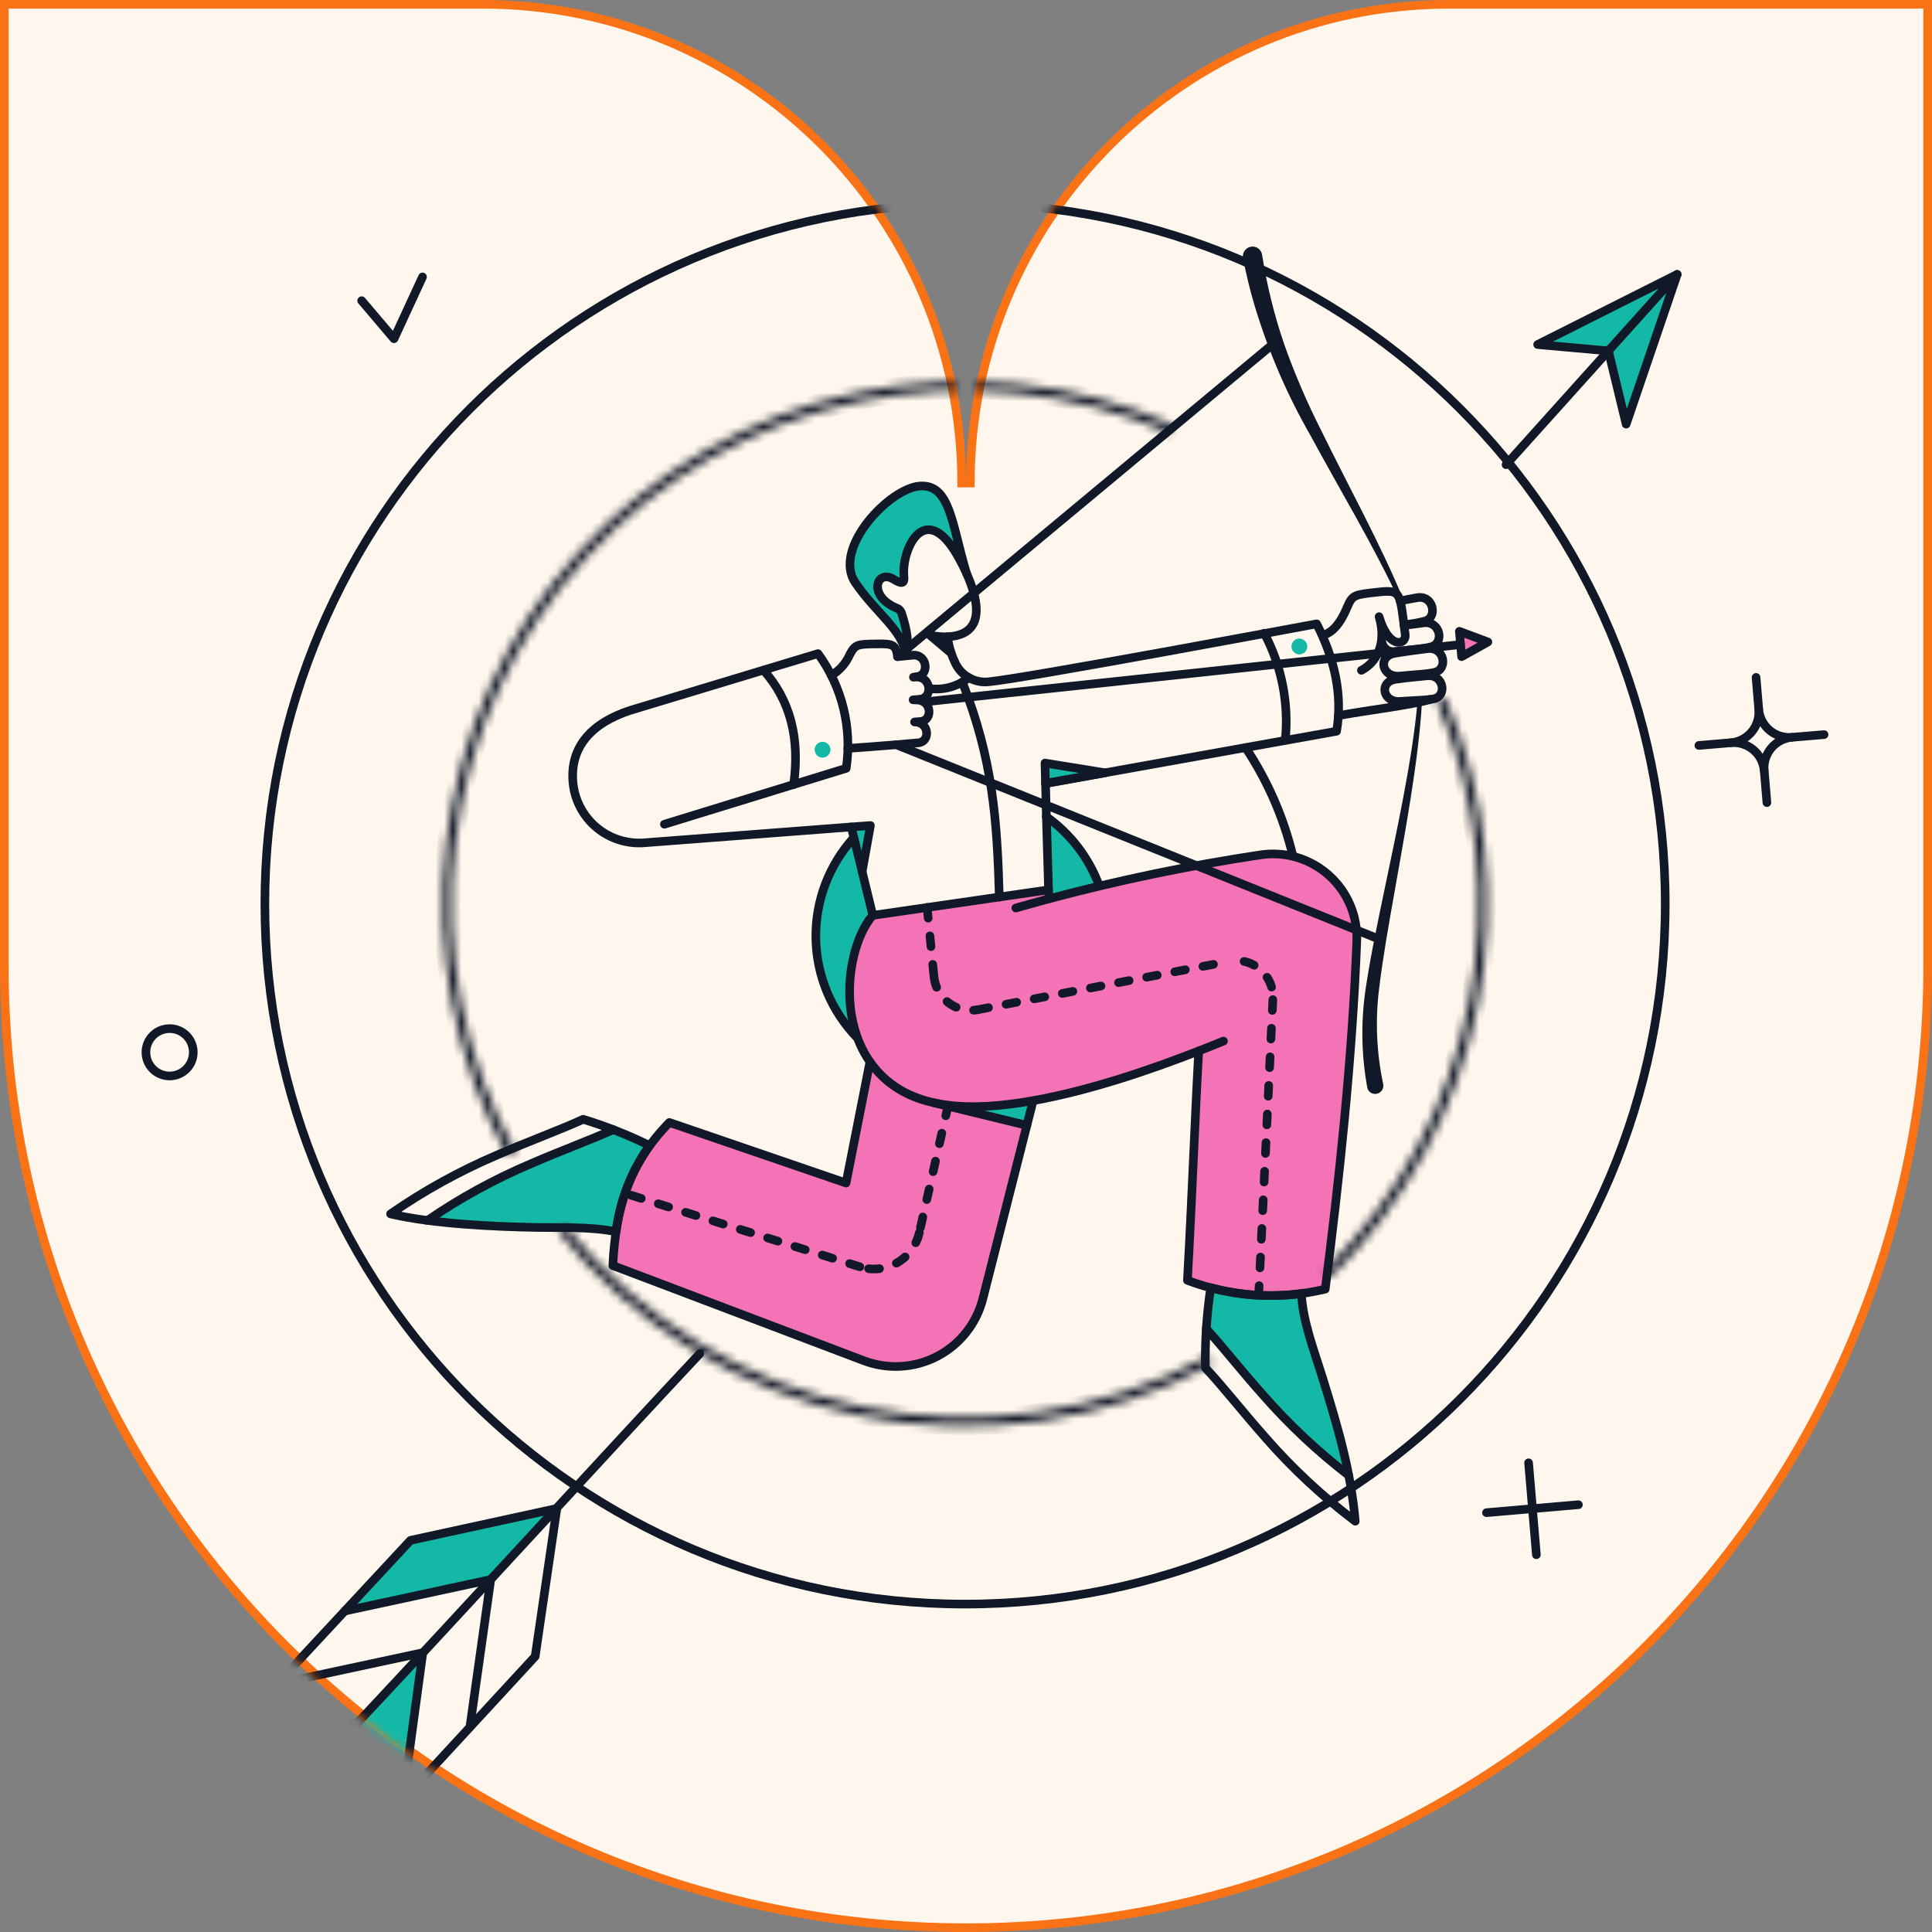 <svg width="224" height="224" viewBox="0 0 224 224" fill="none" xmlns="http://www.w3.org/2000/svg">
<rect x="0" y="0" width="224" height="224" fill="#808080" stroke="none"/>
<path d="M112 56H112.5C112.5 25.348 137.349 0.5 168 0.5H223.5V112C223.5 173.579 173.579 223.5 112 223.5C50.42 223.5 0.5 173.579 0.5 112V0.5H56C86.652 0.5 111.5 25.348 111.5 56H112Z" fill="#FFF7ED" stroke="#F97316"/>
<mask id="mask0_2032_12670" style="mask-type:alpha" maskUnits="userSpaceOnUse" x="0" y="0" width="225" height="224">
<path fill-rule="evenodd" clip-rule="evenodd" d="M56 0H0V112C0 173.855 50.144 224 112 224C173.855 224 224 173.855 224 112V0H168C137.072 0 112 25.072 112 56C112 25.072 86.928 0 56 0Z" fill="#F1F5F9"/>
</mask>
<g mask="url(#mask0_2032_12670)">
<path d="M203.602 78.54L203.916 82.271" stroke="#111827" stroke-linecap="round" stroke-linejoin="round"/>
<path d="M200.701 86.113L196.97 86.427" stroke="#111827" stroke-linecap="round" stroke-linejoin="round"/>
<path d="M211.488 85.171L207.756 85.485" stroke="#111827" stroke-linecap="round" stroke-linejoin="round"/>
<path d="M204.859 93.058L204.545 89.327" stroke="#111827" stroke-linecap="round" stroke-linejoin="round"/>
<path d="M207.755 85.485C206.82 85.565 205.891 85.273 205.172 84.671C204.452 84.069 203.999 83.207 203.913 82.272C203.992 83.207 203.699 84.135 203.097 84.855C202.495 85.575 201.633 86.027 200.699 86.114C201.634 86.034 202.563 86.327 203.283 86.929C204.003 87.531 204.455 88.394 204.541 89.328C204.461 88.393 204.754 87.465 205.356 86.745C205.958 86.025 206.821 85.572 207.755 85.485Z" stroke="#111827" stroke-linecap="round" stroke-linejoin="round"/>
<path d="M146.17 99.092C137.899 100.334 129.704 102.036 121.623 104.19L121.574 103.145L101.175 106.056C98.324 109.258 97.018 117.591 100.865 123.095L98.109 137.161L77.606 130.142C72.933 134.926 71.385 140.024 71.049 146.729L100.141 157.738C101.517 158.26 102.988 158.485 104.457 158.399C105.926 158.312 107.36 157.915 108.665 157.235C109.97 156.555 111.116 155.606 112.028 154.451C112.94 153.296 113.598 151.961 113.957 150.534L119.055 130.475L109.816 128.132C118.557 129.29 132.037 124.571 138.985 121.848C138.579 128.811 138.246 138.139 137.674 148.446C142.777 150.382 148.344 150.736 153.651 149.462C155.24 137.012 156.81 122.974 157.327 109.117C157.381 107.687 157.12 106.262 156.563 104.944C156.005 103.625 155.164 102.446 154.099 101.489C153.034 100.533 151.772 99.822 150.402 99.408C149.031 98.993 147.587 98.886 146.17 99.092Z" fill="#F472B6"/>
<path d="M169.204 73.196L169.463 76.133L172.51 74.434L169.204 73.196Z" fill="#F472B6"/>
<path d="M162.721 69.539C160.135 63.22 156.219 56.129 153.172 49.886C151.538 46.668 150.113 43.349 148.905 39.948C147.749 36.576 146.89 33.108 146.337 29.586C146.321 29.437 146.274 29.293 146.201 29.162C146.128 29.031 146.03 28.916 145.912 28.823C145.733 28.685 145.517 28.604 145.291 28.59C145.065 28.577 144.841 28.631 144.647 28.747C144.453 28.864 144.299 29.037 144.205 29.242C144.111 29.448 144.082 29.677 144.121 29.9C144.462 31.732 144.9 33.546 145.432 35.331C147.01 40.627 149.198 45.722 151.953 50.514C155.258 56.646 159.433 63.554 162.257 69.742C162.277 69.788 162.311 69.827 162.353 69.854C162.395 69.881 162.444 69.895 162.495 69.894C162.545 69.893 162.593 69.877 162.634 69.848C162.675 69.82 162.707 69.779 162.725 69.732C162.737 69.701 162.743 69.668 162.742 69.635C162.742 69.602 162.735 69.569 162.721 69.539Z" fill="#111827"/>
<path d="M101.175 106.056L98.995 97.097C96.089 100.294 94.515 104.48 94.594 108.799C94.673 113.118 96.399 117.244 99.42 120.332C97.462 115.051 98.884 108.623 101.175 106.056Z" fill="#14B8A6"/>
<path d="M127.458 102.731C125.5 103.193 123.56 103.692 121.625 104.209C121.477 101.18 121.366 96.802 121.311 94.682C124.139 96.669 126.285 99.48 127.458 102.731Z" fill="#14B8A6"/>
<path d="M110.282 75.727L107.788 73.621C108.467 73.774 109.162 73.835 109.857 73.806C109.937 74.458 110.079 75.102 110.282 75.727Z" fill="#14B8A6"/>
<path d="M100.918 95.712L99.957 101.051L98.701 95.879L100.918 95.712Z" fill="#14B8A6"/>
<path d="M108.396 127.889L119.072 130.475L119.792 127.612C116.006 128.277 111.887 128.646 108.396 127.889Z" fill="#14B8A6"/>
<path d="M128.123 89.598L121.215 90.836L121.159 88.472L128.123 89.598Z" fill="#14B8A6"/>
<path d="M164.347 81.379C163.756 88.139 161.853 96.71 160.449 103.488C159.711 107.035 158.879 110.988 158.344 114.589C157.769 118.415 157.831 122.31 158.528 126.115C158.556 126.239 158.609 126.355 158.684 126.457C158.759 126.559 158.854 126.645 158.964 126.708C159.074 126.772 159.195 126.812 159.32 126.827C159.446 126.842 159.574 126.831 159.695 126.796C159.936 126.727 160.141 126.566 160.266 126.348C160.39 126.13 160.424 125.872 160.36 125.629C159.604 122.06 159.441 118.39 159.88 114.768C160.305 111.171 161.006 107.251 161.634 103.704C162.83 96.857 164.476 88.273 164.864 81.416C164.862 81.351 164.836 81.289 164.792 81.243C164.747 81.196 164.687 81.168 164.622 81.163C164.558 81.158 164.494 81.178 164.443 81.218C164.392 81.258 164.358 81.315 164.347 81.379Z" fill="#111827"/>
<path d="M112.054 66.454C111.829 65.945 111.583 65.446 111.315 64.958C107.291 57.365 104.37 63.85 104.832 67.027C104.85 67.599 104.553 67.769 103.594 67.175C101.613 65.945 100.494 69.204 104.13 70.592C104.303 70.711 104.438 70.877 104.519 71.072C105.221 73.251 105.405 74.669 105.036 76.022C104.744 73.106 101.548 71.107 99.162 67.564C96.489 63.591 103.148 56.611 106.661 56.371C110.175 56.131 110.354 60.747 112.054 66.454Z" fill="#14B8A6"/>
<path d="M150.881 149.98C147.367 150.445 143.795 150.214 140.371 149.299C140.149 150.906 139.946 152.402 139.835 154.046C143.646 158.22 148.365 164.978 156.348 171.04C154.481 161.434 151.136 154.97 150.881 149.98Z" fill="#14B8A6"/>
<path d="M71.105 130.937C65.758 133.349 58.011 135.619 49.531 141.483C53.26 142.268 68.426 142.192 71.419 142.813C71.866 139.21 73.206 135.775 75.316 132.821C73.857 132.137 72.638 131.565 71.105 130.937Z" fill="#14B8A6"/>
<path d="M96.281 86.828C96.294 86.949 96.282 87.071 96.248 87.188C96.213 87.304 96.155 87.413 96.078 87.507C96.001 87.601 95.906 87.679 95.798 87.736C95.69 87.793 95.573 87.828 95.451 87.839C95.33 87.85 95.208 87.837 95.092 87.8C94.976 87.764 94.868 87.704 94.775 87.626C94.682 87.547 94.606 87.451 94.551 87.342C94.495 87.234 94.462 87.115 94.453 86.994C94.435 86.754 94.512 86.516 94.668 86.332C94.823 86.148 95.045 86.033 95.285 86.011C95.525 85.99 95.764 86.063 95.95 86.216C96.136 86.368 96.255 86.588 96.281 86.828Z" fill="#14B8A6"/>
<path d="M151.564 74.84C151.579 74.962 151.57 75.087 151.537 75.206C151.503 75.324 151.446 75.435 151.369 75.531C151.291 75.628 151.196 75.707 151.087 75.766C150.978 75.824 150.859 75.86 150.736 75.871C150.613 75.882 150.489 75.869 150.371 75.831C150.254 75.793 150.145 75.732 150.052 75.651C149.958 75.57 149.882 75.472 149.828 75.361C149.773 75.25 149.742 75.129 149.735 75.006C149.722 74.769 149.802 74.535 149.957 74.356C150.113 74.175 150.332 74.063 150.569 74.041C150.806 74.02 151.042 74.091 151.228 74.24C151.413 74.389 151.534 74.604 151.564 74.84Z" fill="#14B8A6"/>
<path d="M111.578 79.088C115.106 88.047 115.605 94.992 115.863 104.006" stroke="#111827" stroke-linecap="round" stroke-linejoin="round"/>
<path d="M146.579 73.418C148.602 77.223 149.451 81.543 149.017 85.83" stroke="#111827" stroke-linecap="round" stroke-linejoin="round"/>
<path d="M153.355 73.658C154.316 73.381 155.264 72.626 156.2 70.389C156.795 68.968 157.05 68.951 159.562 68.671C162.517 68.341 162.261 68.525 162.923 73.566C163.086 74.804 160.979 75.32 159.894 71.497C160.762 74.434 159.765 76.706 157.844 77.719" stroke="#111827" stroke-linecap="round" stroke-linejoin="round"/>
<path d="M99.419 120.354C96.398 117.267 94.671 113.141 94.592 108.822C94.513 104.502 96.088 100.316 98.994 97.12" stroke="#111827" stroke-linecap="round" stroke-linejoin="round"/>
<path d="M121.307 94.678C124.123 96.681 126.267 99.488 127.458 102.731" stroke="#111827" stroke-linecap="round" stroke-linejoin="round"/>
<path d="M144.414 86.68C146.964 90.513 148.821 94.764 149.9 99.24" stroke="#111827" stroke-linecap="round" stroke-linejoin="round"/>
<path d="M110.282 75.727L107.788 73.621C108.466 73.785 109.163 73.854 109.859 73.825" stroke="#111827" stroke-linecap="round" stroke-linejoin="round"/>
<path d="M112.054 66.454C114.788 72.587 112.038 73.733 109.858 73.825C109.975 74.801 110.245 75.752 110.657 76.644C110.961 77.415 111.505 78.067 112.21 78.501C112.915 78.936 113.742 79.13 114.566 79.055C118.64 78.691 152.654 72.332 152.654 72.332C154.701 76.353 155.698 80.484 154.965 84.78L121.221 90.836C121.221 90.836 121.328 95.509 121.572 103.175" stroke="#111827" stroke-linecap="round" stroke-linejoin="round"/>
<path d="M98.701 95.879L100.918 95.712L99.957 101.051" stroke="#111827" stroke-linecap="round" stroke-linejoin="round"/>
<path d="M77.032 95.564L98.108 89.081C98.816 84.39 97.641 79.61 94.838 75.782L73.079 82.358C68.607 83.816 66.068 86.587 66.43 90.688C66.517 91.699 66.802 92.683 67.27 93.583C67.738 94.483 68.379 95.282 69.156 95.934C69.934 96.587 70.832 97.079 71.8 97.383C72.768 97.687 73.787 97.797 74.797 97.707L98.699 95.878L101.193 106.13" stroke="#111827" stroke-linecap="round" stroke-linejoin="round"/>
<path d="M141.848 120.703C141.11 121.017 140.167 121.384 138.985 121.849" stroke="#111827" stroke-linecap="round" stroke-linejoin="round"/>
<path d="M101.193 106.13C98.496 109.159 96.96 117.528 100.86 123.105C104.704 128.601 111.661 128.847 118.324 127.85C125.788 126.733 133.96 123.813 138.984 121.849C138.578 128.812 138.245 138.14 137.673 148.447C142.776 150.383 148.343 150.737 153.65 149.463C155.239 137.013 156.775 122.956 157.307 109.104C157.363 107.676 157.103 106.253 156.546 104.938C155.989 103.622 155.149 102.445 154.085 101.492C153.022 100.537 151.761 99.828 150.393 99.417C149.025 99.005 147.583 98.901 146.169 99.111C137.898 100.35 129.703 102.052 121.622 104.209L121.566 103.174L101.193 106.13Z" stroke="#111827" stroke-linecap="round" stroke-linejoin="round"/>
<path d="M121.622 104.209C120.329 104.56 119.055 104.911 117.78 105.278" stroke="#111827" stroke-linecap="round" stroke-linejoin="round"/>
<path d="M100.864 123.105L98.093 137.161L77.609 130.142C72.935 134.926 71.387 140.024 71.051 146.729L100.143 157.756C101.519 158.279 102.99 158.504 104.459 158.417C105.928 158.331 107.362 157.934 108.667 157.254C109.972 156.573 111.118 155.624 112.03 154.47C112.943 153.315 113.6 151.98 113.959 150.553L119.784 127.61" stroke="#111827" stroke-linecap="round" stroke-linejoin="round"/>
<path d="M108.341 127.87L119.054 130.475" stroke="#111827" stroke-linecap="round" stroke-linejoin="round"/>
<path d="M128.123 89.598L121.215 90.836L121.159 88.472L128.123 89.598Z" stroke="#111827" stroke-linecap="round" stroke-linejoin="round"/>
<path d="M107.198 81.379L169.333 74.733" stroke="#111827" stroke-linecap="round" stroke-linejoin="round"/>
<path d="M169.203 73.196L169.461 76.133L172.509 74.434L169.203 73.196Z" stroke="#111827" stroke-linecap="round" stroke-linejoin="round"/>
<path d="M103.595 67.156C101.613 65.926 100.494 69.185 104.13 70.573C104.303 70.693 104.438 70.859 104.519 71.053C105.221 73.233 105.405 74.65 105.036 76.004C104.744 73.087 101.548 71.088 99.162 67.546C96.489 63.573 103.148 56.583 106.661 56.352C110.175 56.122 110.337 60.749 112.055 66.456C111.83 65.947 111.584 65.448 111.316 64.96C107.399 57.572 104.528 63.517 104.802 66.77C104.864 67.499 104.75 67.874 103.594 67.156H103.595Z" stroke="#111827" stroke-linecap="round" stroke-linejoin="round"/>
<path d="M140.374 149.296C143.798 150.211 147.369 150.442 150.883 149.977C151.05 153.228 152.379 156.645 153.34 159.748C155.09 165.387 156.617 170.548 157.132 176.372C153.347 173.519 149.868 170.282 146.751 166.712C143.999 163.608 141.801 160.764 139.751 158.584C139.701 155.476 139.909 152.37 140.374 149.296Z" stroke="#111827" stroke-linecap="round" stroke-linejoin="round"/>
<path d="M139.855 154.062C141.8 156.186 143.88 158.866 146.466 161.764C149.455 165.177 152.771 168.288 156.366 171.055" stroke="#111827" stroke-linecap="round" stroke-linejoin="round"/>
<path d="M45.282 140.744C49.173 138.041 53.333 135.745 57.694 133.892C61.502 132.239 64.879 131.029 67.61 129.773C70.257 130.576 72.833 131.595 75.313 132.82C73.203 135.775 71.865 139.209 71.418 142.811C68.481 142.202 65.196 142.367 62.257 142.313C57.198 142.22 50.229 141.901 45.282 140.744Z" stroke="#111827" stroke-linecap="round" stroke-linejoin="round"/>
<path d="M104.057 76.133L147.834 39.69" stroke="#111827" stroke-linecap="round" stroke-linejoin="round"/>
<path d="M160.022 108.937L103.91 86.344" stroke="#111827" stroke-linecap="round" stroke-linejoin="round"/>
<path d="M112.333 78.552C111.693 79.071 110.952 79.452 110.158 79.672C109.363 79.891 108.532 79.944 107.716 79.826" stroke="#111827" stroke-linecap="round" stroke-linejoin="round"/>
<path d="M88.524 77.703C91.608 81.157 92.772 85.578 92.015 90.965" stroke="#111827" stroke-linecap="round" stroke-linejoin="round"/>
<path d="M98.294 86.772C101.101 86.588 106.347 86.144 106.46 86.126C107.882 86.015 107.771 83.706 106.035 83.706C106.035 83.706 106.515 83.672 106.737 83.651C108.195 83.507 108.031 81.129 106.238 81.157C106.141 81.157 105.869 81.139 105.869 81.139C106.161 81.12 106.423 81.102 106.7 81.065C108.114 80.87 107.981 78.653 106.437 78.501C106.26 78.487 106.082 78.492 105.906 78.516C106.054 78.497 106.22 78.463 106.368 78.442C107.776 78.234 107.513 75.817 105.813 75.967C105.185 76.022 104.705 76.064 104.064 76.133C103.897 74.692 103.436 74.631 101.644 74.655C99.408 74.686 99.169 74.692 98.522 75.893C98.082 76.905 97.334 77.751 96.383 78.313" stroke="#111827" stroke-linecap="round" stroke-linejoin="round"/>
<path d="M162.294 78.386C160.188 78.589 159.691 76.085 161.703 75.745C163.2 75.492 164.269 75.37 165.471 75.21C167.483 74.941 167.93 77.621 166.302 77.962C165.306 78.171 164.233 78.201 162.294 78.386Z" stroke="#111827" stroke-linecap="round" stroke-linejoin="round"/>
<path d="M162.333 69.668C163.054 69.52 163.589 69.428 164.291 69.299C166.194 68.948 166.729 71.589 165.196 72.014C164.403 72.214 163.596 72.355 162.782 72.436" stroke="#111827" stroke-linecap="round" stroke-linejoin="round"/>
<path d="M162.334 81.323C160.284 81.468 159.859 79.031 161.817 78.756C163.275 78.551 164.31 78.464 165.474 78.35C167.418 78.165 167.807 80.742 166.213 81.028C165.253 81.2 164.199 81.191 162.334 81.323Z" stroke="#111827" stroke-linecap="round" stroke-linejoin="round"/>
<path d="M162.791 72.511C163.56 72.401 164.221 72.346 164.974 72.219C167.005 71.905 167.524 74.607 165.879 75.008C164.882 75.251 163.791 75.3 161.833 75.544C161.545 75.602 161.246 75.565 160.981 75.439C160.715 75.314 160.498 75.105 160.361 74.845C160.224 74.585 160.174 74.288 160.22 73.998C160.266 73.708 160.404 73.44 160.614 73.235" stroke="#111827" stroke-linecap="round" stroke-linejoin="round"/>
<path d="M155.185 82.967C158.602 82.339 163.441 81.785 165.805 81.102" stroke="#111827" stroke-linecap="round" stroke-linejoin="round"/>
<path d="M107.493 105.206L108.287 113.26" stroke="#111827" stroke-linecap="round" stroke-linejoin="round" stroke-dasharray="1.25 2.07"/>
<path d="M108.292 113.258C108.35 113.853 108.532 114.431 108.826 114.952C109.121 115.474 109.521 115.928 110 116.286C110.48 116.644 111.029 116.898 111.613 117.032C112.197 117.166 112.802 117.176 113.39 117.063" stroke="#111827" stroke-linecap="round" stroke-linejoin="round" stroke-dasharray="1.25 2.07"/>
<path d="M113.383 117.065L142.457 111.468" stroke="#111827" stroke-linecap="round" stroke-linejoin="round" stroke-dasharray="1.25 2.07"/>
<path d="M144.246 111.468C144.881 111.61 145.476 111.895 145.985 112.3C146.494 112.705 146.904 113.22 147.185 113.807C147.466 114.394 147.61 115.037 147.606 115.688" stroke="#111827" stroke-linecap="round" stroke-linejoin="round" stroke-dasharray="1.25 2.07"/>
<path d="M147.575 115.901L145.932 150.164" stroke="#111827" stroke-linecap="round" stroke-linejoin="round" stroke-dasharray="1.25 2.07"/>
<path d="M109.93 128.147L106.587 142.906" stroke="#111827" stroke-linecap="round" stroke-linejoin="round" stroke-dasharray="1.25 2.07"/>
<path d="M106.589 142.908C106.425 143.639 106.11 144.328 105.666 144.931C105.221 145.534 104.656 146.038 104.007 146.411C103.357 146.784 102.638 147.019 101.893 147.099C101.148 147.18 100.395 147.105 99.681 146.88" stroke="#111827" stroke-linecap="round" stroke-linejoin="round" stroke-dasharray="1.25 2.07"/>
<path d="M99.698 146.877L72.472 138.362" stroke="#111827" stroke-linecap="round" stroke-linejoin="round" stroke-dasharray="1.25 2.07"/>
<path d="M71.106 130.973C68.446 132.174 65.193 133.35 61.556 134.926C57.348 136.708 53.33 138.91 49.564 141.498" stroke="#111827" stroke-linecap="round" stroke-linejoin="round"/>
<path d="M178.278 39.946L186.483 40.683L188.539 49.176L194.457 31.811L178.278 39.946Z" fill="#14B8A6"/>
<path d="M174.614 53.878L194.454 31.811" stroke="#111827" stroke-linecap="round" stroke-linejoin="round"/>
<path d="M194.457 31.811L188.539 49.176L186.483 40.683L178.278 39.946L194.457 31.811Z" stroke="#111827" stroke-linecap="round" stroke-linejoin="round"/>
<path d="M64.561 174.896L56.823 183.111L39.988 186.783L47.593 178.59L64.561 174.896Z" fill="#14B8A6"/>
<path d="M49.015 191.617L46.696 208.701L39.065 216.965L41.471 199.761L49.015 191.617Z" fill="#14B8A6"/>
<path d="M41.488 199.716C53.249 187.192 71.081 167.652 81.126 156.955" stroke="#111827" stroke-linecap="round" stroke-linejoin="round"/>
<path d="M32.057 195.257L49.019 191.617L46.7 208.701" stroke="#111827" stroke-linecap="round" stroke-linejoin="round"/>
<path d="M54.483 200.23L56.895 183.138L39.988 186.783" stroke="#111827" stroke-linecap="round" stroke-linejoin="round"/>
<path d="M47.593 178.59L24.509 203.419L41.479 199.706L39.068 216.965L62.049 192.051L64.561 174.896L47.593 178.59Z" stroke="#111827" stroke-linecap="round" stroke-linejoin="round"/>
<mask id="path-73-inside-1_2032_12670" fill="white">
<path d="M58.859 134.081C52.739 122.999 50.246 110.278 51.728 97.705C53.211 85.133 58.596 73.341 67.125 63.986C75.655 54.631 86.901 48.184 99.283 45.549C111.666 42.915 124.562 44.226 136.161 49.299L135.74 50.262C124.343 45.277 111.67 43.988 99.502 46.577C87.334 49.165 76.283 55.501 67.901 64.694C59.52 73.886 54.229 85.474 52.772 97.828C51.315 110.183 53.765 122.683 59.778 133.573L58.859 134.081Z"/>
</mask>
<path d="M58.859 134.081C52.739 122.999 50.246 110.278 51.728 97.705C53.211 85.133 58.596 73.341 67.125 63.986C75.655 54.631 86.901 48.184 99.283 45.549C111.666 42.915 124.562 44.226 136.161 49.299L135.74 50.262C124.343 45.277 111.67 43.988 99.502 46.577C87.334 49.165 76.283 55.501 67.901 64.694C59.52 73.886 54.229 85.474 52.772 97.828C51.315 110.183 53.765 122.683 59.778 133.573L58.859 134.081Z" stroke="#111827" stroke-width="2" mask="url(#path-73-inside-1_2032_12670)"/>
<mask id="path-74-inside-2_2032_12670" fill="white">
<path d="M140.501 158.193C128.031 164.876 113.614 166.983 99.752 164.149C85.891 161.314 73.458 153.717 64.612 142.675L65.432 142.018C74.125 152.869 86.341 160.334 99.963 163.119C113.584 165.905 127.751 163.834 140.005 157.267L140.501 158.193Z"/>
</mask>
<path d="M140.501 158.193C128.031 164.876 113.614 166.983 99.752 164.149C85.891 161.314 73.458 153.717 64.612 142.675L65.432 142.018C74.125 152.869 86.341 160.334 99.963 163.119C113.584 165.905 127.751 163.834 140.005 157.267L140.501 158.193Z" stroke="#111827" stroke-width="2" mask="url(#path-74-inside-2_2032_12670)"/>
<mask id="path-75-inside-3_2032_12670" fill="white">
<path d="M167.523 80.838C172.352 92.048 173.681 104.455 171.337 116.434C168.993 128.412 163.085 139.403 154.387 147.967L153.65 147.218C162.197 138.803 168.003 128.003 170.306 116.232C172.609 104.461 171.303 92.269 166.559 81.253L167.523 80.838Z"/>
</mask>
<path d="M167.523 80.838C172.352 92.048 173.681 104.455 171.337 116.434C168.993 128.412 163.085 139.403 154.387 147.967L153.65 147.218C162.197 138.803 168.003 128.003 170.306 116.232C172.609 104.461 171.303 92.269 166.559 81.253L167.523 80.838Z" stroke="#111827" stroke-width="2" mask="url(#path-75-inside-3_2032_12670)"/>
<path d="M193.07 104.8C193.07 149.635 156.724 185.981 111.889 185.981C67.054 185.981 30.709 149.635 30.709 104.8C30.709 59.965 67.054 23.619 111.889 23.619C156.724 23.619 193.07 59.965 193.07 104.8Z" stroke="#111827"/>
<path d="M177.226 169.6L178.131 180.258" stroke="#111827" stroke-linecap="round" stroke-linejoin="round"/>
<path d="M183.005 174.458L172.348 175.382" stroke="#111827" stroke-linecap="round" stroke-linejoin="round"/>
<path d="M22.398 121.765C22.446 122.306 22.332 122.849 22.071 123.325C21.81 123.801 21.414 124.189 20.932 124.439C20.451 124.69 19.906 124.793 19.366 124.734C18.827 124.675 18.317 124.457 17.901 124.109C17.485 123.76 17.182 123.295 17.03 122.774C16.878 122.253 16.884 121.699 17.047 121.181C17.21 120.663 17.523 120.206 17.946 119.866C18.369 119.526 18.884 119.319 19.424 119.272C19.784 119.239 20.146 119.277 20.49 119.385C20.834 119.493 21.154 119.667 21.43 119.899C21.707 120.131 21.935 120.415 22.101 120.736C22.267 121.056 22.368 121.406 22.398 121.765Z" stroke="#111827" stroke-linecap="round" stroke-linejoin="round"/>
<path d="M41.931 34.86L45.681 39.275L48.987 32.108" stroke="#111827" stroke-linecap="round" stroke-linejoin="round"/>
</g>
</svg>
